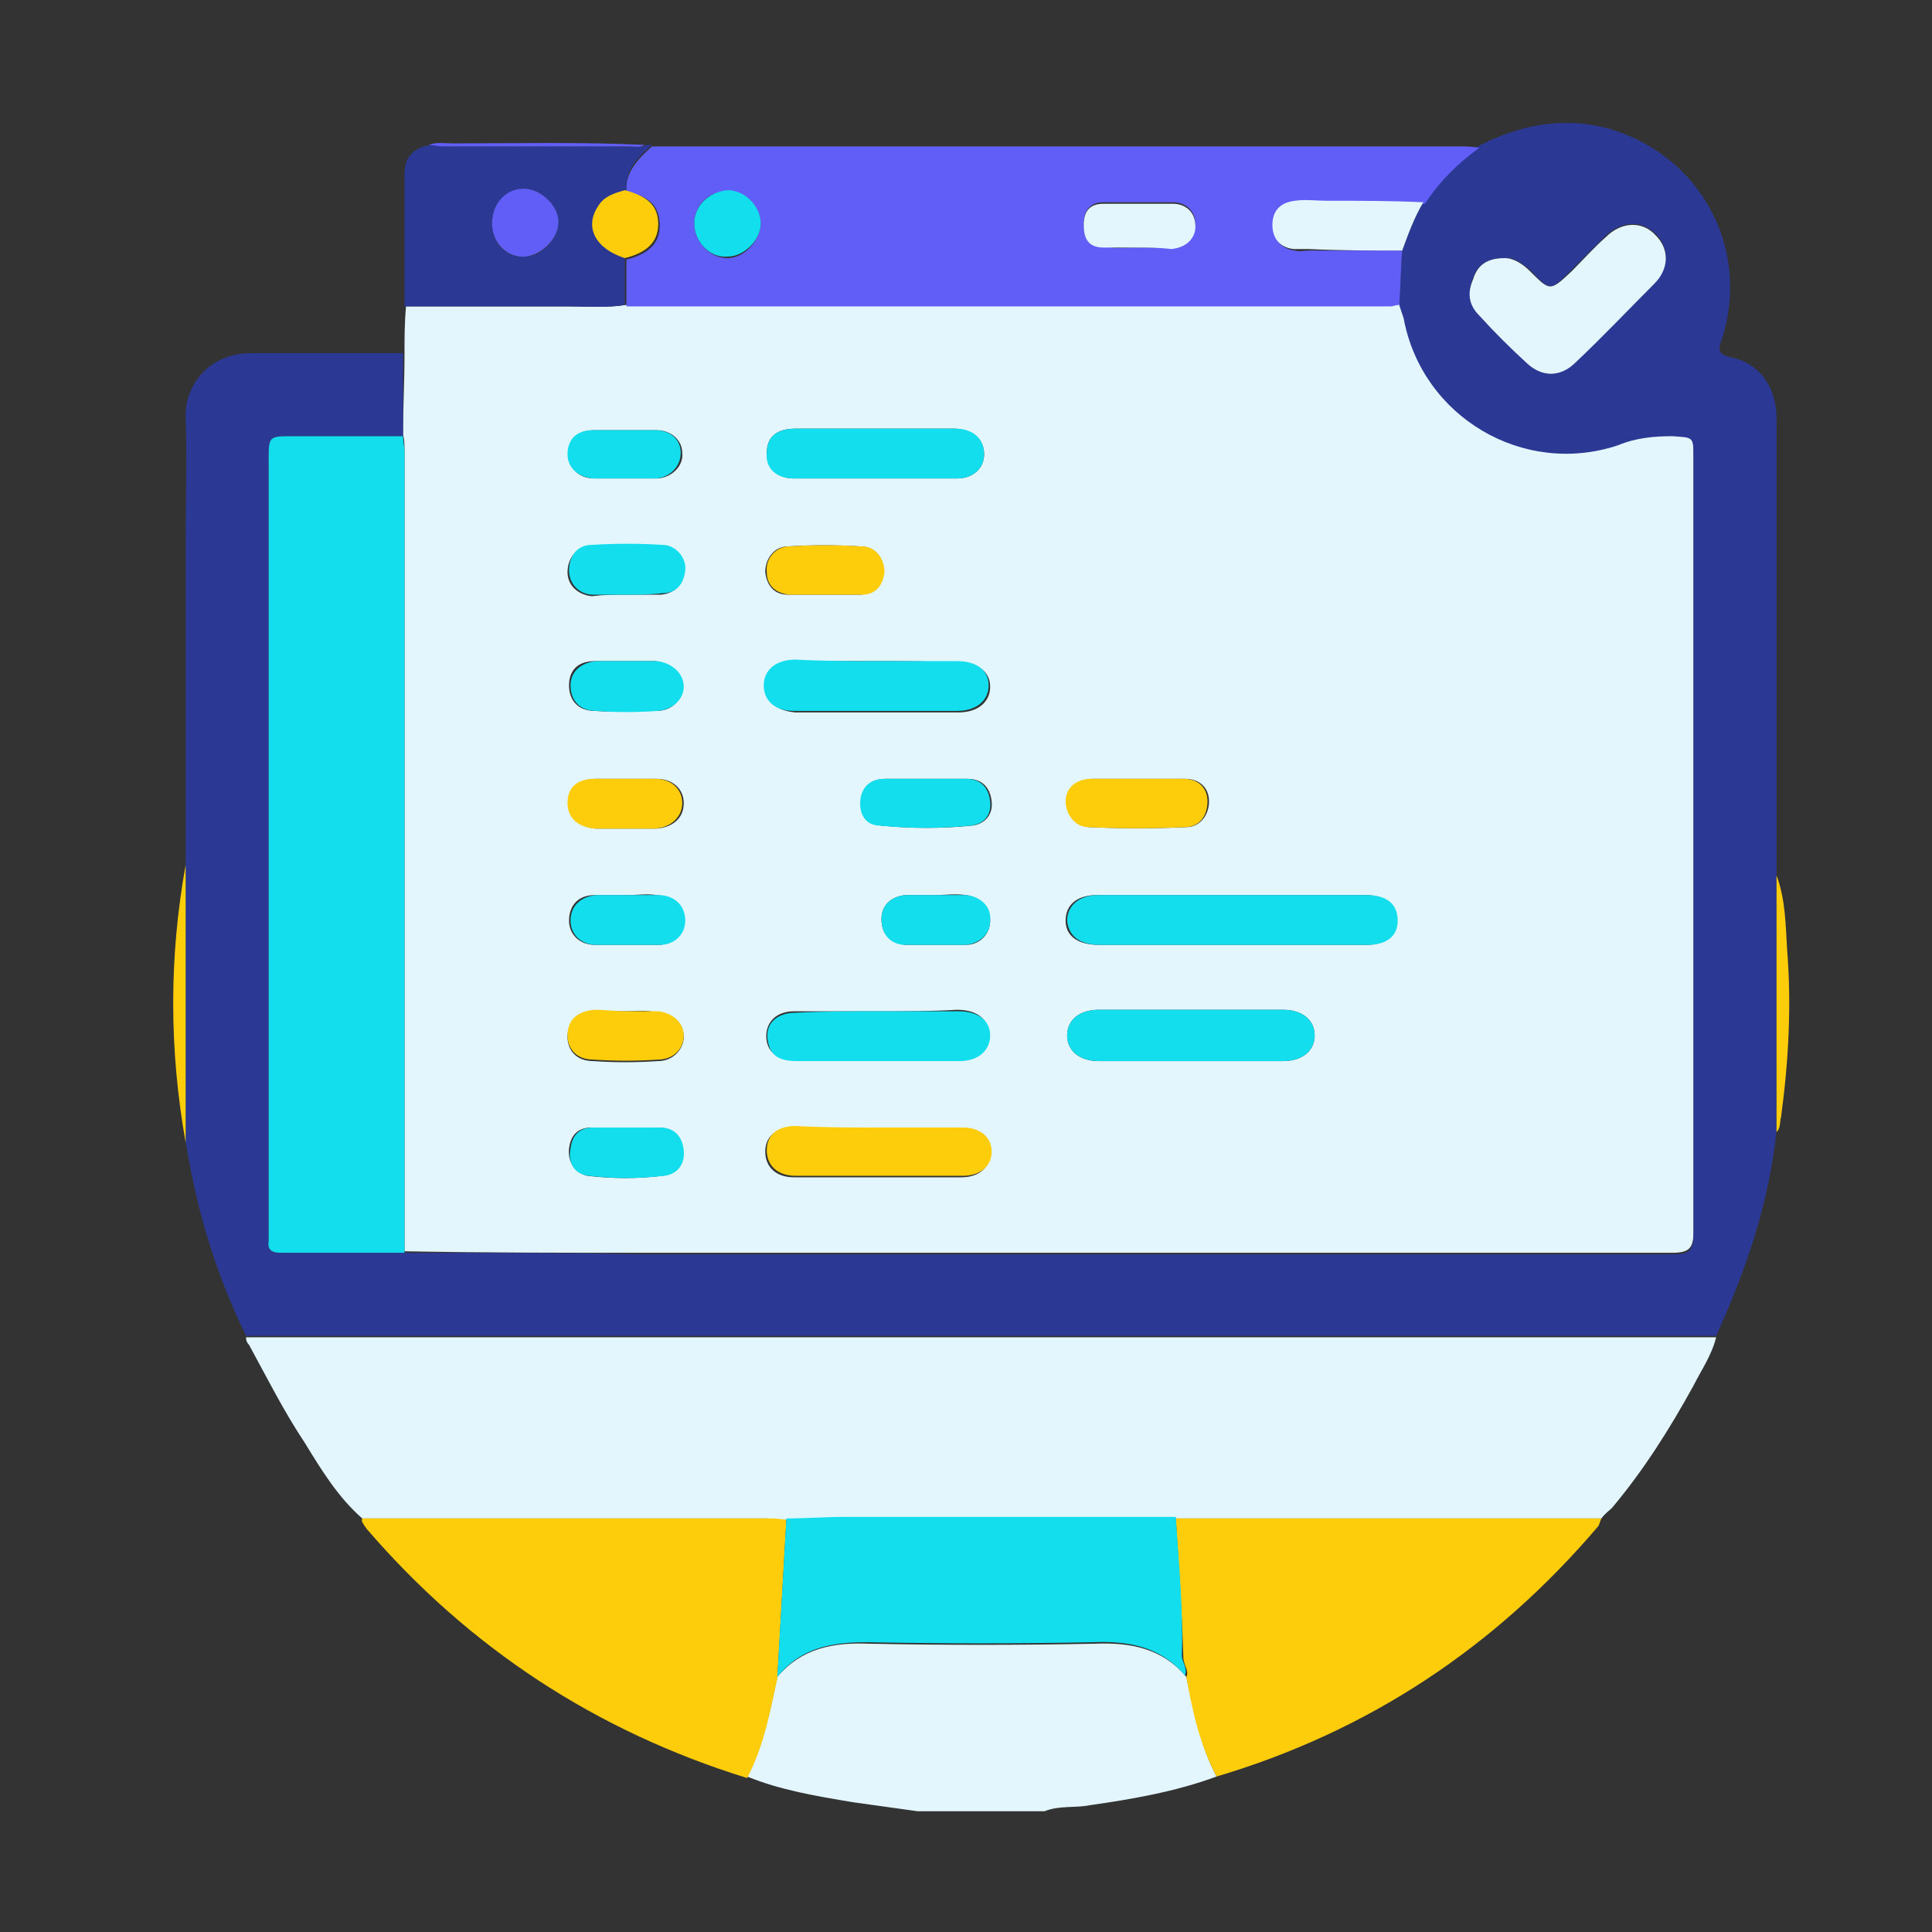 <svg xmlns="http://www.w3.org/2000/svg" xmlns:xlink="http://www.w3.org/1999/xlink" id="Layer_1" x="0px" y="0px" viewBox="0 0 128 128" style="enable-background:new 0 0 128 128;" xml:space="preserve"><rect x="0" y="0" width="128" height="128" fill="#333333" stroke="none"/> <style type="text/css"> .st0{fill:#E4F6FD;} .st1{fill:#2C3994;} .st2{fill:#615DF7;} .st3{fill:#FDCD0C;} .st4{fill:#13DEEE;} </style> <g> <path class="st0" d="M60.8,120c-1.4-0.2-2.9-0.4-4.3-0.6c-2.4-0.4-4.8-0.8-7-1.7c1.1-2.1,1.5-4.3,2-6.6c1.6-1.9,3.7-2.3,6.1-2.2 c5,0.1,9.9,0.1,14.9,0c2.4-0.1,4.5,0.3,6.1,2.2c0.5,2.3,0.9,4.5,2,6.6c-2.7,1-5.6,1.5-8.4,1.9c-1,0.2-2,0-3,0.4 C66.4,120,63.6,120,60.8,120z"></path> <path class="st0" d="M26.8,23.5c0-1.1,0-2.1,0.1-3.2c3.6,0,7.3,0,10.9,0c1.2,0,2.5,0.1,3.7-0.1c16.9,0,33.7,0,50.6,0 c0.2,0,0.4,0,0.6-0.1c0.1,0.3,0.2,0.6,0.3,0.9c1.2,6.5,7.9,10.5,14.2,8.4c1.2-0.4,2.4-0.6,3.6-0.6c1.4,0,1.4,0,1.4,1.5 c0,17.1,0,34.2,0,51.3c0,1.1-0.3,1.4-1.4,1.4c-22.8,0-45.6,0-68.3,0c-5.2,0-10.5,0-15.7-0.1c0-17.7,0-35.4,0-53.1 c0-0.3,0-0.7-0.1-1C26.7,27.1,26.8,25.3,26.8,23.5z M81.6,62.6c3,0,6,0,8.9,0c1.3,0,2-0.6,2-1.6c0-1.1-0.7-1.7-2.1-1.7 c-5.9,0-11.8,0-17.7,0c-1.3,0-2.1,0.6-2.1,1.7c0,1,0.8,1.6,2.2,1.6C75.8,62.6,78.7,62.6,81.6,62.6z M78.9,66.9c-2,0-4.1,0-6.1,0 c-1.3,0-2.1,0.7-2.1,1.7c0,1,0.8,1.7,2.1,1.7c4.1,0,8.1,0,12.2,0c1.3,0,2.1-0.7,2.1-1.7c0-1-0.8-1.7-2.1-1.7 C83,66.9,81,66.9,78.9,66.9z M58.1,43.8c-1.8,0-3.6,0-5.3,0c-1.3,0-2.1,0.7-2.1,1.7c0,1,0.8,1.6,2,1.7c3.6,0,7.2,0,10.8,0 c1.3,0,2.1-0.7,2.1-1.7c0-1-0.8-1.6-2.1-1.6C61.7,43.8,59.9,43.8,58.1,43.8z M58.2,67c-1.9,0-3.7,0-5.6,0c-1.3,0-2,0.9-1.8,2 c0.2,1,1.1,1.2,1.9,1.2c3.6,0,7.2,0,10.8,0c1.2,0,2-0.7,2-1.7c0-1-0.8-1.6-2.1-1.6C61.7,67,60,67,58.2,67z M58.2,74.7 c-1.9,0-3.7,0-5.6,0c-1.2,0-1.9,0.6-1.9,1.6c0,1,0.7,1.7,1.9,1.7c3.7,0,7.4,0,11.1,0c1.2,0,1.9-0.7,1.9-1.6c0-1-0.7-1.6-1.9-1.6 C61.9,74.7,60,74.7,58.2,74.7z M58,28.4c-1.8,0-3.6,0-5.3,0c-1.3,0-1.9,0.6-1.9,1.6c0,1,0.7,1.7,1.8,1.7c3.6,0,7.2,0,10.8,0 c1.1,0,1.8-0.7,1.8-1.6c0-1-0.7-1.6-1.9-1.7C61.5,28.4,59.8,28.4,58,28.4z M75.4,51.6c-1,0-2,0-3,0c-0.9,0-1.6,0.7-1.7,1.5 c0,0.8,0.6,1.7,1.5,1.7c2.1,0.1,4.3,0.1,6.4,0c0.9,0,1.5-0.8,1.5-1.7c0-0.9-0.6-1.5-1.6-1.5C77.5,51.6,76.4,51.6,75.4,51.6z M61.3,51.6c-0.9,0-1.7,0-2.6,0c-1,0-1.5,0.5-1.6,1.4c-0.1,0.9,0.4,1.6,1.3,1.7c2,0.2,4,0.2,6,0c0.9-0.1,1.4-0.8,1.3-1.6 c-0.1-0.9-0.6-1.5-1.6-1.5C63.1,51.6,62.2,51.6,61.3,51.6z M41.5,67C41.5,67,41.5,67,41.5,67c-0.7,0-1.4,0-2.1,0 c-1.1,0.1-1.8,0.7-1.8,1.7c0,0.9,0.6,1.6,1.7,1.6c1.4,0.1,2.8,0.1,4.3,0c1,0,1.7-0.8,1.7-1.6c0-0.9-0.7-1.6-1.7-1.6 C42.9,66.9,42.2,67,41.5,67z M41.5,43.8C41.5,43.8,41.5,43.8,41.5,43.8c-0.7,0-1.4,0-2.1,0c-1.1,0-1.7,0.6-1.7,1.6 c0,1,0.6,1.7,1.7,1.7c1.4,0.1,2.8,0,4.1,0c1,0,1.7-0.7,1.7-1.6c0-0.9-0.8-1.6-1.8-1.7C42.8,43.8,42.2,43.8,41.5,43.8z M54.6,39.4 c0.8,0,1.6,0,2.4,0c0.9-0.1,1.5-0.6,1.5-1.5c0.1-0.9-0.5-1.7-1.5-1.7c-1.6-0.1-3.2-0.1-4.8,0c-0.9,0-1.5,0.8-1.5,1.7 c0.1,0.9,0.6,1.5,1.5,1.5C53,39.4,53.8,39.4,54.6,39.4z M41.4,54.9c0.6,0,1.2,0,1.9,0c0.1,0,0.1,0,0.2,0c1.1-0.1,1.8-0.7,1.8-1.7 c0-0.9-0.7-1.6-1.8-1.6c-1.3,0-2.7,0-4,0c-1.1,0-1.8,0.6-1.8,1.6c0,1,0.7,1.6,1.8,1.7C40.1,54.9,40.8,54.9,41.4,54.9z M41.6,59.3 C41.6,59.3,41.6,59.3,41.6,59.3c-0.4,0-0.7,0-1.1,0c-0.4,0-0.7,0-1.1,0c-1.1,0-1.7,0.7-1.7,1.7c0,0.9,0.7,1.6,1.7,1.6 c1.4,0,2.8,0,4.2,0c1,0,1.7-0.7,1.7-1.6c0-0.9-0.7-1.6-1.8-1.7C42.9,59.2,42.2,59.3,41.6,59.3z M41.4,31.7 C41.4,31.7,41.4,31.7,41.4,31.7c0.4,0,0.7,0,1.1,0c0.4,0,0.7,0,1.1,0c1-0.1,1.7-0.9,1.6-1.7c0-0.8-0.7-1.5-1.7-1.5 c-1.4,0-2.8,0-4.1,0c-1.1,0-1.7,0.6-1.7,1.6c0,0.9,0.6,1.6,1.7,1.6C40.1,31.7,40.8,31.7,41.4,31.7z M41.5,74.7 C41.5,74.7,41.5,74.7,41.5,74.7c-0.8,0-1.5,0-2.3,0c-0.9,0-1.4,0.5-1.5,1.4c-0.1,0.9,0.4,1.6,1.2,1.8c1.7,0.2,3.3,0.2,5,0 c0.9-0.1,1.4-0.8,1.3-1.7c-0.1-0.9-0.6-1.5-1.6-1.5C42.9,74.7,42.2,74.7,41.5,74.7z M41.5,39.4C41.5,39.4,41.5,39.4,41.5,39.4 c0.8,0,1.5,0,2.3,0c0.9-0.1,1.4-0.6,1.5-1.5c0.1-0.8-0.6-1.7-1.5-1.7c-1.6-0.1-3.1-0.1-4.7,0c-0.9,0-1.5,0.8-1.5,1.7 c0,0.9,0.7,1.5,1.6,1.6C40,39.4,40.7,39.4,41.5,39.4z M61.9,59.3C61.9,59.3,61.9,59.3,61.9,59.3c-0.6,0-1.2,0-1.7,0 c-0.1,0-0.1,0-0.2,0c-1,0.1-1.6,0.7-1.6,1.6c0,1,0.6,1.6,1.6,1.7c1.3,0,2.7,0,4,0c0.9,0,1.6-0.7,1.6-1.6c0-0.9-0.7-1.6-1.6-1.7 C63.3,59.2,62.6,59.3,61.9,59.3z"></path> <path class="st1" d="M26.8,83c5.2,0,10.5,0,15.7,0.1c22.8,0,45.6,0,68.3,0c1.1,0,1.4-0.2,1.4-1.4c0-17.1,0-34.2,0-51.3 c0-1.5,0-1.4-1.4-1.5c-1.2,0-2.4,0.1-3.6,0.6c-6.3,2.1-13-1.9-14.2-8.4c-0.1-0.3-0.2-0.6-0.3-0.9c0.1-1.2,0.1-2.4,0.2-3.6 c0.4-1.1,0.8-2.2,1.4-3.2c1-1.4,2.2-2.6,3.6-3.7c2.7-1.4,5.6-2,8.6-1.2c6.1,1.7,9.5,7.9,7.6,13.9c-0.3,0.8-0.3,1.1,0.7,1.3 c1.8,0.4,2.9,2,2.9,4c0,5.9,0,11.8,0,17.7c0,4.2,0,8.4,0,12.5c0,5.7,0,11.3,0,17c-0.5,4.8-2,9.2-4,13.6c-0.2,0-0.4,0-0.5,0 c-32,0-64.1,0-96.1,0c-0.3,0-0.5,0-0.8,0c-2-4.1-3.3-8.4-4-12.9c0-6.1,0-12.3,0-18.4c0-7.2,0-14.4,0-21.6c0-2.6,0.1-5.2,0-7.9 c-0.1-2.2,1.6-4.3,4.3-4.3c3.4,0,6.8,0,10.1,0c0,1.8,0,3.6,0,5.5c-2.4,0-4.9,0-7.3,0c-1.6,0-1.6,0-1.6,1.6c0,17,0,34,0,51 c0,0.2,0,0.4,0,0.7c-0.1,0.6,0.2,0.8,0.8,0.8C21.3,83,24.1,83,26.8,83z M99.7,17.1c-1.1,0-1.8,0.4-2.1,1.3 c-0.4,0.9-0.2,1.7,0.4,2.4c1.1,1.1,2.1,2.2,3.2,3.2c1,0.9,2.2,0.9,3.2-0.1c1.7-1.7,3.5-3.4,5.2-5.2c1-1,1-2.3,0.1-3.2 c-0.9-0.9-2.2-0.9-3.3,0.1c-0.8,0.8-1.5,1.5-2.3,2.3c-1.4,1.4-1.4,1.4-2.7,0C100.9,17.5,100.3,17,99.7,17.1z"></path> <path class="st0" d="M16.3,88.6c0.3,0,0.5,0,0.8,0c32,0,64.1,0,96.1,0c0.2,0,0.4,0,0.5,0c-0.3,1.2-1,2.2-1.5,3.2 c-1.6,2.9-3.3,5.6-5.4,8.1c-0.2,0.2-0.5,0.4-0.7,0.7c-5.5,0-11.1,0-16.6,0c-3.9,0-7.7,0-11.6,0c-7.3,0-14.7,0-22,0 c-1.3,0-2.5,0-3.8,0.1c-0.5,0-0.9-0.1-1.4-0.1c-8.9,0-17.8,0-26.7,0c-1.6-1.4-2.7-3.2-3.8-5c-1.4-2.1-2.5-4.3-3.7-6.5 C16.3,88.9,16.3,88.7,16.3,88.6z"></path> <path class="st2" d="M92.9,16.6c-0.1,1.2-0.1,2.4-0.2,3.6c-0.2,0-0.4,0.1-0.6,0.1c-16.9,0-33.7,0-50.6,0c0-1,0-2.1,0-3.1 c1.6-0.4,2.3-1.2,2.2-2.5c-0.1-1.1-0.7-1.7-2.2-2c-0.1-1.3,0.8-2.2,1.7-3c0.7,0,1.4,0,2.2,0c17.1,0,34.2,0,51.3,0 c0.4,0,0.9,0,1.3,0.1c-1.4,1-2.6,2.2-3.6,3.7c-2.1,0-4.3,0-6.4-0.1c-0.7,0-1.4,0-2.1,0c-0.9,0.1-1.5,0.6-1.5,1.6 c0,0.9,0.5,1.5,1.4,1.6c0.3,0.1,0.6,0,1,0C88.8,16.6,90.8,16.6,92.9,16.6z M75.3,16.4c0.8,0,1.5,0,2.3,0c0.9,0,1.5-0.6,1.6-1.5 c0-0.9-0.6-1.5-1.5-1.5c-1.5,0-3.1,0-4.6,0c-0.9,0-1.3,0.6-1.3,1.4c0,0.9,0.3,1.5,1.3,1.5C73.8,16.5,74.5,16.4,75.3,16.4z M46,14.8 c0,1.2,1,2.3,2.2,2.3c1.1,0,2.1-1.1,2.2-2.2c0-1.2-1-2.3-2.2-2.2C47,12.6,46,13.6,46,14.8z"></path> <path class="st3" d="M77.9,100.6c3.9,0,7.7,0,11.6,0c5.5,0,11.1,0,16.6,0c-0.1,0.2-0.1,0.3-0.2,0.5c-6.8,8-15.2,13.6-25.3,16.6 c-1.1-2.1-1.6-4.3-2-6.6c0.2-0.4-0.2-0.8-0.2-1.3C78.3,106.7,78.1,103.7,77.9,100.6z"></path> <path class="st3" d="M24,100.6c8.9,0,17.8,0,26.7,0c0.5,0,0.9,0,1.4,0.1c-0.2,3.5-0.4,7-0.6,10.5c-0.5,2.3-0.9,4.5-2,6.6 c-10-3.1-18.4-8.6-25.2-16.5C24.1,101,23.9,100.8,24,100.6z"></path> <path class="st1" d="M41.4,17.1c0,1,0,2.1,0,3.1c-1.2,0.2-2.5,0.1-3.7,0.1c-3.6,0-7.3,0-10.9,0c0-2.9,0-5.9,0-8.8 c0-1.1,0.6-1.7,1.7-1.9c0.3,0,0.6,0.1,0.9,0.1c4.1,0,8.3,0,12.4,0c0.3,0,0.7,0.1,1-0.1c0.1,0,0.3,0,0.4,0c-0.9,0.8-1.8,1.6-1.7,3 c-0.7,0.2-1.4,0.4-1.8,1.1C38.8,15.1,39.5,16.5,41.4,17.1z M32.6,14.8c0,1.3,0.9,2.3,2.2,2.2c1.1,0,2.2-1.2,2.2-2.3 c0-1.1-1.2-2.2-2.3-2.2C33.5,12.6,32.6,13.5,32.6,14.8z"></path> <path class="st3" d="M12.3,57.3c0,6.1,0,12.3,0,18.4C11.2,69.5,11.2,63.4,12.3,57.3z"></path> <path class="st3" d="M117.7,75c0-5.7,0-11.3,0-17c0.6,1.6,0.6,3.3,0.7,4.9c0.3,3.7,0.1,7.4-0.4,11.1C117.9,74.3,118,74.7,117.7,75z "></path> <path class="st2" d="M42.7,9.6c-0.3,0.2-0.6,0.1-1,0.1c-4.1,0-8.3,0-12.4,0c-0.3,0-0.6-0.1-0.9-0.1c0.5-0.2,1.1-0.1,1.6-0.1 C34.3,9.5,38.5,9.4,42.7,9.6z"></path> <path class="st4" d="M51.5,111.1c0.2-3.5,0.4-7,0.6-10.5c1.3,0,2.5-0.1,3.8-0.1c7.3,0,14.7,0,22,0c0.2,3.1,0.5,6.1,0.4,9.2 c0,0.4,0.4,0.8,0.2,1.3c-1.6-1.9-3.7-2.3-6.1-2.2c-5,0.1-9.9,0.1-14.9,0C55.2,108.8,53.1,109.1,51.5,111.1z"></path> <path class="st4" d="M26.8,83c-2.7,0-5.5,0-8.2,0c-0.6,0-0.9-0.2-0.8-0.8c0-0.2,0-0.4,0-0.7c0-17,0-34,0-51c0-1.6,0-1.6,1.6-1.6 c2.4,0,4.9,0,7.3,0c0,0.3,0.1,0.7,0.1,1C26.8,47.6,26.8,65.3,26.8,83z"></path> <path class="st4" d="M81.6,62.6c-2.9,0-5.8,0-8.7,0c-1.4,0-2.1-0.6-2.2-1.6c0-1,0.8-1.7,2.1-1.7c5.9,0,11.8,0,17.7,0 c1.4,0,2.1,0.6,2.1,1.7c0,1-0.7,1.6-2,1.6C87.6,62.6,84.6,62.6,81.6,62.6z"></path> <path class="st4" d="M78.9,66.9c2,0,4.1,0,6.1,0c1.3,0,2.1,0.7,2.1,1.7c0,1-0.8,1.7-2.1,1.7c-4.1,0-8.1,0-12.2,0 c-1.3,0-2.1-0.7-2.1-1.7c0-1,0.8-1.7,2.1-1.7C74.9,66.9,76.9,66.9,78.9,66.9z"></path> <path class="st4" d="M58.1,43.8c1.8,0,3.6,0,5.3,0c1.3,0,2.1,0.6,2.1,1.6c0,1-0.8,1.7-2.1,1.7c-3.6,0-7.2,0-10.8,0 c-1.3,0-2-0.7-2-1.7c0-1,0.8-1.7,2.1-1.7C54.6,43.8,56.4,43.8,58.1,43.8z"></path> <path class="st4" d="M58.2,67c1.8,0,3.6,0,5.3,0c1.3,0,2.1,0.6,2.1,1.6c0,1-0.8,1.7-2,1.7c-3.6,0-7.2,0-10.8,0 c-0.9,0-1.7-0.2-1.9-1.2c-0.3-1.2,0.5-2,1.8-2C54.5,67,56.3,67,58.2,67z"></path> <path class="st3" d="M58.2,74.7c1.9,0,3.7,0,5.6,0c1.2,0,1.9,0.7,1.9,1.6c0,1-0.8,1.6-1.9,1.6c-3.7,0-7.4,0-11.1,0 c-1.2,0-1.9-0.7-1.9-1.7c0-1,0.7-1.6,1.9-1.6C54.5,74.7,56.3,74.7,58.2,74.7z"></path> <path class="st4" d="M58,28.4c1.8,0,3.6,0,5.3,0c1.2,0,1.9,0.7,1.9,1.7c0,0.9-0.7,1.6-1.8,1.6c-3.6,0-7.2,0-10.8,0 c-1.2,0-1.9-0.7-1.8-1.7c0-1,0.6-1.6,1.9-1.6C54.4,28.4,56.2,28.4,58,28.4z"></path> <path class="st3" d="M75.4,51.6c1,0,2,0,3,0c1,0,1.6,0.6,1.6,1.5c0,0.9-0.5,1.7-1.5,1.7c-2.1,0.1-4.3,0.1-6.4,0 c-0.9,0-1.5-0.9-1.5-1.7c0-0.9,0.7-1.5,1.7-1.5C73.4,51.6,74.4,51.6,75.4,51.6z"></path> <path class="st4" d="M61.3,51.6c0.9,0,1.8,0,2.7,0c1,0,1.5,0.6,1.6,1.5c0.1,0.9-0.4,1.5-1.3,1.6c-2,0.2-4,0.2-6,0 C57.4,54.7,56.9,54,57,53c0.1-0.9,0.7-1.4,1.6-1.4C59.5,51.6,60.4,51.6,61.3,51.6z"></path> <path class="st3" d="M41.5,67c0.7,0,1.4,0,2.1,0c1,0.1,1.7,0.8,1.7,1.6c0,0.9-0.7,1.6-1.7,1.6c-1.4,0.1-2.8,0.1-4.3,0 c-1.1,0-1.7-0.7-1.7-1.6c0-1,0.6-1.6,1.8-1.7C40.1,66.9,40.8,67,41.5,67C41.5,67,41.5,67,41.5,67z"></path> <path class="st4" d="M41.5,43.8c0.7,0,1.3,0,2,0c1,0.1,1.8,0.8,1.8,1.7c0,0.8-0.7,1.5-1.7,1.6c-1.4,0.1-2.8,0.1-4.1,0 c-1.1,0-1.7-0.7-1.7-1.7c0-0.9,0.7-1.5,1.7-1.6C40.1,43.8,40.8,43.8,41.5,43.8C41.5,43.8,41.5,43.8,41.5,43.8z"></path> <path class="st3" d="M54.6,39.4c-0.8,0-1.5,0-2.3,0c-0.9-0.1-1.5-0.6-1.5-1.5c-0.1-0.9,0.6-1.7,1.5-1.7c1.6-0.1,3.2-0.1,4.8,0 c0.9,0,1.5,0.8,1.5,1.7c-0.1,0.9-0.6,1.5-1.5,1.5C56.2,39.4,55.4,39.4,54.6,39.4z"></path> <path class="st3" d="M41.4,54.9c-0.7,0-1.3,0-2,0c-1.1-0.1-1.8-0.7-1.8-1.7c0-1,0.6-1.6,1.8-1.6c1.3,0,2.7,0,4,0 c1.1,0,1.8,0.7,1.8,1.6c0,0.9-0.7,1.6-1.8,1.7c-0.1,0-0.1,0-0.2,0C42.7,54.9,42,54.9,41.4,54.9z"></path> <path class="st4" d="M41.6,59.3c0.7,0,1.3,0,2,0c1.1,0,1.8,0.7,1.8,1.7c0,0.9-0.7,1.6-1.7,1.6c-1.4,0-2.8,0-4.2,0 c-1,0-1.7-0.7-1.7-1.6c0-1,0.7-1.6,1.7-1.7c0.4,0,0.7,0,1.1,0C40.8,59.3,41.2,59.3,41.6,59.3C41.6,59.3,41.6,59.3,41.6,59.3z"></path> <path class="st4" d="M41.4,31.7c-0.7,0-1.4,0-2.1,0c-1-0.1-1.7-0.7-1.7-1.6c0-1,0.6-1.6,1.7-1.6c1.4,0,2.8,0,4.1,0 c1,0,1.7,0.6,1.7,1.5c0,0.9-0.7,1.6-1.6,1.7c-0.4,0-0.7,0-1.1,0C42.2,31.7,41.8,31.7,41.4,31.7C41.4,31.7,41.4,31.7,41.4,31.7z"></path> <path class="st4" d="M41.5,74.7c0.7,0,1.5,0,2.2,0c1,0,1.5,0.6,1.6,1.5c0.1,0.9-0.4,1.6-1.3,1.7c-1.7,0.2-3.3,0.2-5,0 c-0.9-0.1-1.4-0.8-1.2-1.8c0.1-0.9,0.6-1.4,1.5-1.4C40,74.7,40.7,74.7,41.5,74.7C41.5,74.7,41.5,74.7,41.5,74.7z"></path> <path class="st4" d="M41.5,39.4c-0.7,0-1.4,0-2.2,0c-0.9,0-1.6-0.7-1.6-1.6c0-0.9,0.5-1.7,1.5-1.7c1.6-0.1,3.1-0.1,4.7,0 c0.9,0,1.6,0.9,1.5,1.7c-0.1,0.9-0.6,1.5-1.5,1.5C43,39.4,42.2,39.4,41.5,39.4C41.5,39.4,41.5,39.4,41.5,39.4z"></path> <path class="st4" d="M61.9,59.3c0.7,0,1.4,0,2.1,0c1,0.1,1.7,0.8,1.6,1.7c0,0.9-0.7,1.5-1.6,1.6c-1.3,0-2.7,0-4,0 c-1,0-1.6-0.7-1.6-1.7c0-0.9,0.6-1.5,1.6-1.6c0.1,0,0.1,0,0.2,0C60.8,59.3,61.4,59.3,61.9,59.3C61.9,59.3,61.9,59.3,61.9,59.3z"></path> <path class="st0" d="M99.7,17.1c0.6,0,1.2,0.4,1.7,0.9c1.3,1.3,1.3,1.3,2.7,0c0.8-0.8,1.5-1.6,2.3-2.3c1-1,2.4-1.1,3.3-0.1 c0.9,0.9,0.9,2.2-0.1,3.2c-1.7,1.7-3.4,3.5-5.2,5.2c-1,1-2.2,1-3.2,0.1c-1.1-1-2.2-2.1-3.2-3.2c-0.7-0.7-0.8-1.5-0.4-2.4 C97.9,17.5,98.6,17.1,99.7,17.1z"></path> <path class="st0" d="M92.9,16.6c-2.1,0-4.1,0-6.2-0.1c-0.3,0-0.7,0-1,0c-0.9-0.1-1.4-0.7-1.4-1.6c0-1,0.6-1.5,1.5-1.6 c0.7-0.1,1.4,0,2.1,0c2.1,0,4.3,0,6.4,0.1C93.7,14.4,93.3,15.5,92.9,16.6z"></path> <path class="st0" d="M75.3,16.4c-0.7,0-1.5,0-2.2,0c-1,0-1.3-0.6-1.3-1.5c0-0.9,0.4-1.4,1.3-1.4c1.5,0,3.1,0,4.6,0 c0.9,0,1.5,0.6,1.5,1.5c0,0.8-0.6,1.4-1.6,1.5C76.8,16.4,76,16.4,75.3,16.4z"></path> <path class="st3" d="M41.4,17.1c-1.9-0.6-2.7-2-1.8-3.4c0.4-0.7,1.1-0.9,1.8-1.1c1.5,0.4,2.1,1,2.2,2C43.7,15.9,43,16.7,41.4,17.1z "></path> <path class="st4" d="M46,14.8c0-1.2,1-2.1,2.2-2.2c1.2,0,2.2,1.1,2.2,2.2c0,1.1-1.1,2.2-2.2,2.2C47,17.1,46,16,46,14.8z"></path> <path class="st2" d="M32.6,14.8c0-1.3,0.9-2.3,2.1-2.3c1.1,0,2.3,1.1,2.3,2.2c0,1.1-1.1,2.2-2.2,2.3C33.6,17.1,32.6,16.1,32.6,14.8 z"></path> </g> </svg>